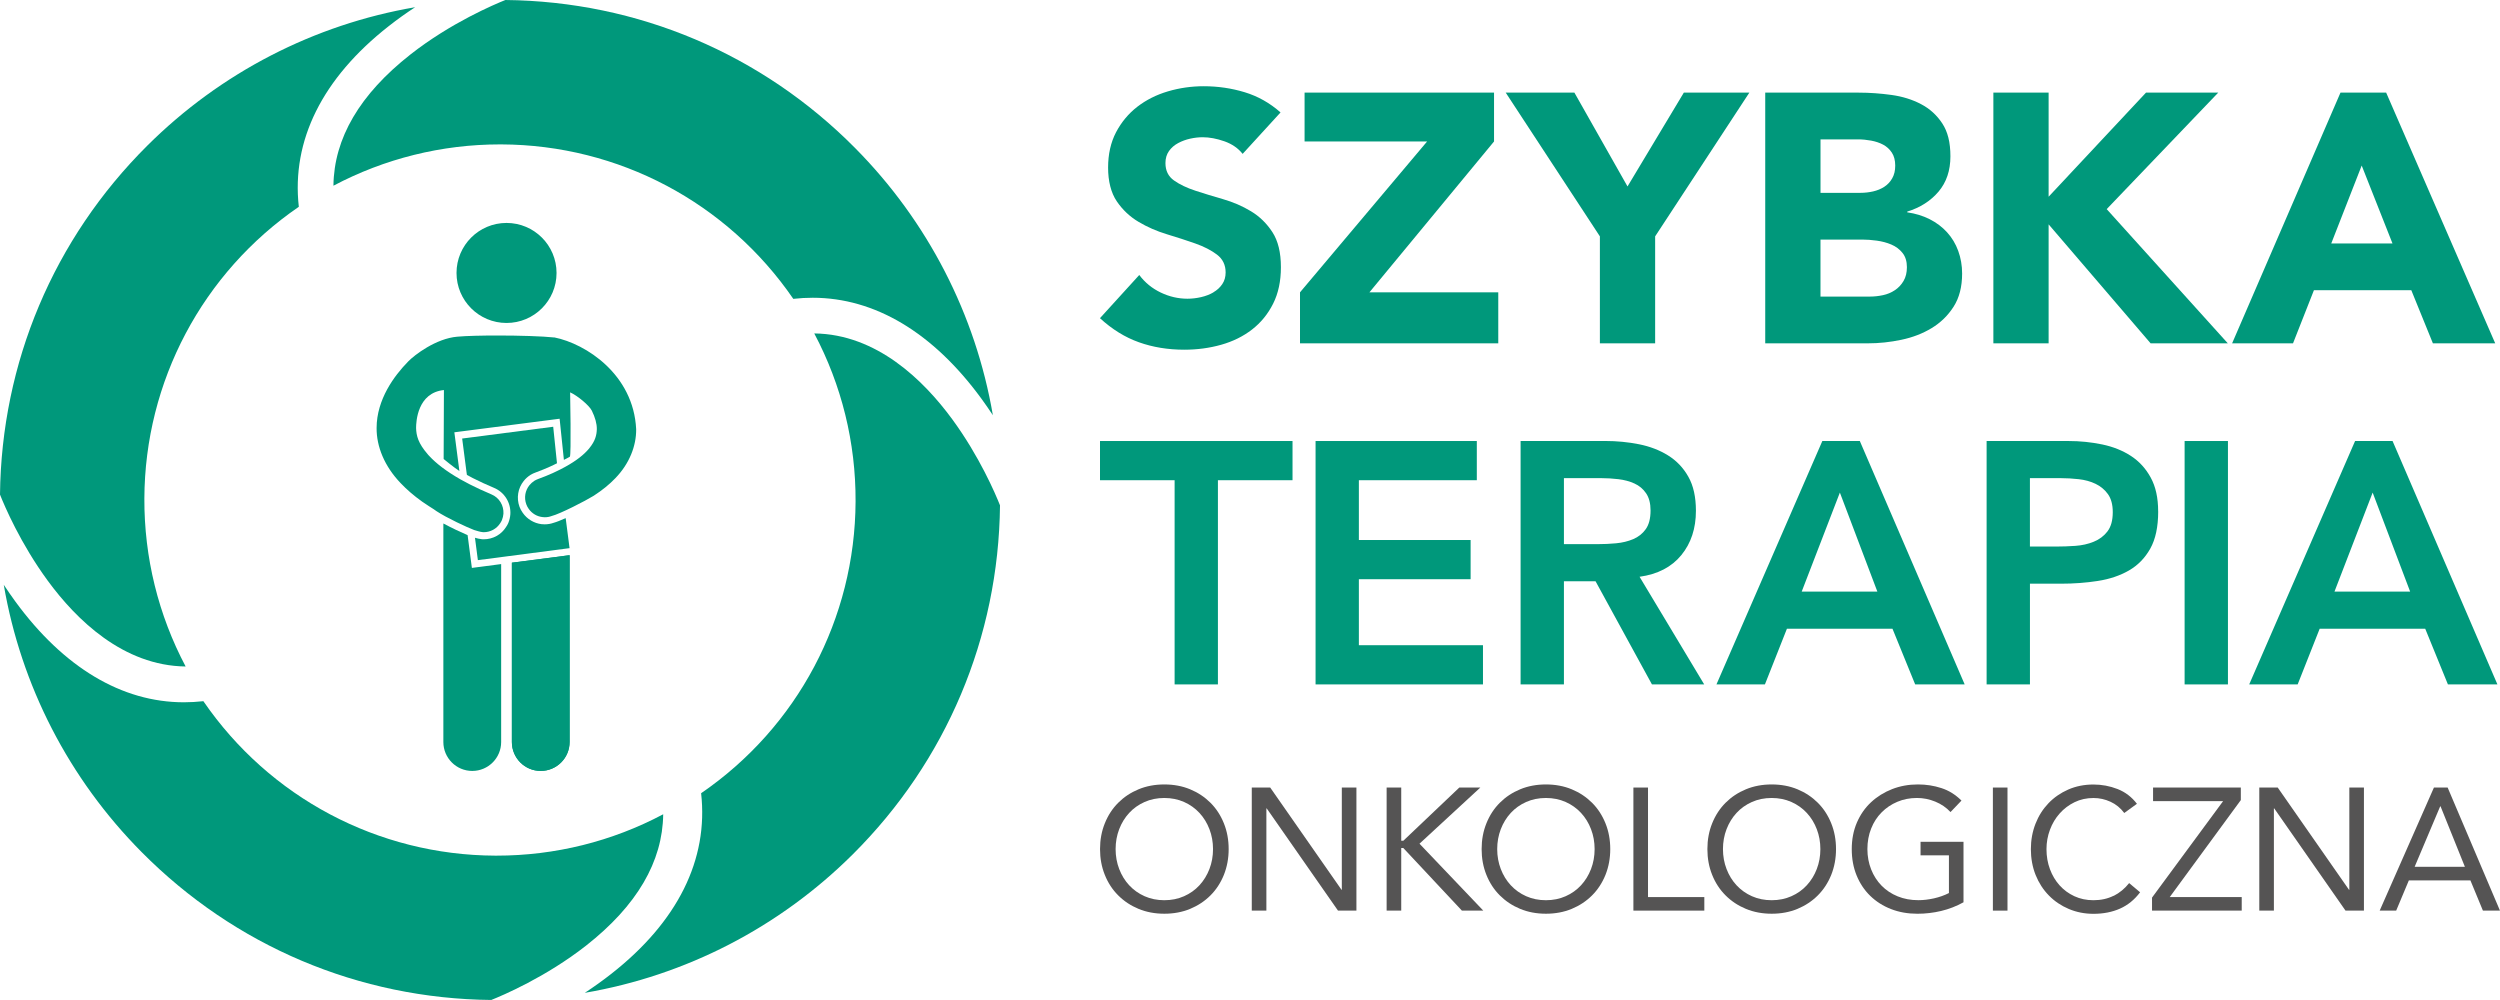 <?xml version="1.0" encoding="UTF-8"?>
<svg id="Warstwa_2" data-name="Warstwa 2" xmlns="http://www.w3.org/2000/svg" viewBox="0 0 725.77 290.31">
  <defs>
    <style>
      .cls-1 {
        fill: #555454;
      }

      .cls-2 {
        fill: #00987b;
      }
    </style>
  </defs>
  <g id="Warstwa_1-2" data-name="Warstwa 1">
    <g>
      <g>
        <path class="cls-2" d="M192.53,236.39c-14.82,7.88-31.42,12.01-48.35,12.01h-.43c-34.03-.14-65.51-16.87-84.71-44.84-1.9.21-3.79.32-5.65.32-18.01,0-34.91-10.1-48.9-29.21-1.16-1.59-2.29-3.22-3.4-4.9,5,29.2,18.89,56.28,40.02,77.59,27.07,27.3,63.09,42.54,101.5,42.94,3.15-1.25,15.83-6.6,27.57-15.81,14.7-11.55,22.2-24.35,22.35-38.11Z"/>
        <path class="cls-2" d="M236.39,96.81c7.94,14.96,12.07,31.7,11.99,48.77-.14,34.02-16.86,65.51-44.84,84.7,2.17,19.24-6.8,37.32-26.06,52.42-2.57,2.02-5.17,3.86-7.71,5.53,29.3-5.02,56.46-18.97,77.81-40.22,27.15-27.04,42.32-62.99,42.73-101.3-1.3-3.27-5.95-14.21-13.89-25.03-8.26-11.25-21.88-24.66-40.02-24.88Z"/>
        <path class="cls-2" d="M96.81,53.91c14.83-7.86,31.42-11.99,48.32-11.99h.43c34.03.14,65.53,16.86,84.74,44.84,1.9-.22,3.79-.32,5.64-.32,18,0,34.91,10.09,48.9,29.2,1.16,1.59,2.29,3.22,3.4,4.9-5-29.2-18.89-56.28-40.02-77.59C221.15,15.64,185.13.4,146.72,0c-3.15,1.26-15.83,6.6-27.57,15.82-14.7,11.54-22.2,24.34-22.35,38.09Z"/>
        <path class="cls-2" d="M53.9,193.5c-7.93-14.96-12.06-31.7-11.99-48.77.14-34,16.87-65.51,44.84-84.7-2.16-19.24,6.83-37.32,26.06-52.41,2.57-2.03,5.18-3.87,7.71-5.53-29.29,5.02-56.45,18.97-77.79,40.22C15.58,69.35.42,105.29,0,143.58c1.3,3.29,5.96,14.24,13.88,25.03,8.27,11.27,21.88,24.66,40.02,24.88Z"/>
      </g>
      <g>
        <g>
          <path class="cls-2" d="M352.28,84.87c-1.06.62-2.26,1.08-3.6,1.39-1.34.31-2.66.46-3.96.46-2.67,0-5.26-.6-7.76-1.8-2.5-1.2-4.57-2.89-6.22-5.09l-11.41,12.54c3.5,3.22,7.26,5.55,11.31,6.99,4.04,1.44,8.43,2.16,13.16,2.16,3.77,0,7.35-.48,10.74-1.44,3.39-.96,6.37-2.43,8.94-4.42,2.57-1.99,4.61-4.49,6.12-7.5,1.51-3.01,2.26-6.54,2.26-10.59,0-4.25-.82-7.64-2.47-10.18-1.65-2.53-3.72-4.56-6.22-6.06-2.5-1.51-5.19-2.67-8.07-3.5s-5.57-1.65-8.07-2.47c-2.5-.82-4.57-1.81-6.22-2.98-1.64-1.16-2.47-2.84-2.47-5.04,0-1.37.34-2.53,1.03-3.5.68-.96,1.58-1.73,2.67-2.31,1.09-.58,2.26-1.01,3.5-1.28,1.23-.27,2.43-.41,3.6-.41,1.99,0,4.09.4,6.32,1.18,2.23.79,3.99,2.01,5.29,3.65l11-12.03c-3.08-2.74-6.55-4.69-10.38-5.86-3.84-1.17-7.81-1.75-11.93-1.75-3.56,0-7.03.5-10.38,1.49-3.36.99-6.32,2.49-8.89,4.47-2.57,1.99-4.62,4.46-6.17,7.4-1.54,2.95-2.31,6.37-2.31,10.28s.84,7.3,2.52,9.77c1.68,2.47,3.79,4.46,6.32,5.96,2.53,1.51,5.28,2.71,8.22,3.6,2.94.89,5.69,1.78,8.22,2.67,2.53.89,4.64,1.97,6.32,3.24,1.68,1.27,2.52,3,2.52,5.19,0,1.3-.33,2.43-.98,3.39-.65.96-1.51,1.75-2.57,2.36Z"/>
          <polygon class="cls-2" points="434.96 84.87 397.55 84.87 433.73 41.07 433.73 26.89 378.73 26.89 378.73 41.07 414.3 41.07 377.4 84.87 377.4 99.67 434.96 99.67 434.96 84.87"/>
          <polygon class="cls-2" points="464.46 99.67 480.5 99.67 480.5 68.62 507.85 26.89 488.83 26.89 472.48 54.13 457.06 26.89 437.12 26.89 464.46 68.62 464.46 99.67"/>
          <path class="cls-2" d="M551.99,98.64c3.26-.68,6.18-1.81,8.79-3.39,2.6-1.58,4.73-3.65,6.37-6.22,1.64-2.57,2.47-5.77,2.47-9.61,0-2.33-.38-4.52-1.13-6.58-.75-2.06-1.83-3.85-3.24-5.4-1.4-1.54-3.08-2.81-5.04-3.8-1.95-.99-4.13-1.66-6.53-2v-.21c3.77-1.16,6.8-3.1,9.1-5.81,2.29-2.71,3.44-6.12,3.44-10.23s-.79-7.16-2.36-9.56c-1.58-2.4-3.63-4.27-6.17-5.6-2.54-1.34-5.4-2.23-8.58-2.67-3.19-.44-6.36-.67-9.51-.67h-27.14v72.78h29.81c3.22,0,6.46-.34,9.71-1.03ZM528.5,40.46h10.9c1.23,0,2.5.12,3.8.36,1.3.24,2.47.63,3.5,1.18,1.03.55,1.87,1.32,2.52,2.31.65.99.98,2.25.98,3.75s-.29,2.67-.87,3.7c-.58,1.03-1.35,1.85-2.31,2.47-.96.62-2.04,1.06-3.24,1.34-1.2.27-2.42.41-3.65.41h-11.62v-15.52ZM528.5,69.55h12.13c1.3,0,2.71.1,4.22.31,1.51.21,2.91.58,4.21,1.13,1.3.55,2.38,1.35,3.24,2.42.86,1.06,1.29,2.45,1.29,4.16,0,1.58-.33,2.91-.98,4.01-.65,1.1-1.49,1.99-2.52,2.67-1.03.69-2.18,1.17-3.45,1.44-1.27.27-2.52.41-3.75.41h-14.39v-16.55Z"/>
          <polygon class="cls-2" points="594.73 65.13 624.34 99.67 646.75 99.67 611.59 60.71 643.97 26.89 623 26.89 594.73 57.11 594.73 26.89 578.69 26.89 578.69 99.67 594.73 99.67 594.73 65.13"/>
          <path class="cls-2" d="M671.75,84.25h28.27l6.27,15.42h18.09l-31.66-72.78h-13.26l-31.46,72.78h17.68l6.07-15.42ZM685.62,48.06l8.94,22.62h-17.78l8.84-22.62Z"/>
        </g>
        <g>
          <polygon class="cls-2" points="341 198.69 353.57 198.69 353.57 139.41 375.23 139.41 375.23 128.03 319.34 128.03 319.34 139.41 341 139.41 341 198.69"/>
          <polygon class="cls-2" points="428.73 139.41 428.73 128.03 381.92 128.03 381.92 198.69 430.52 198.69 430.52 187.31 394.49 187.31 394.49 168.15 426.93 168.15 426.93 156.77 394.49 156.77 394.49 139.41 428.73 139.41"/>
          <path class="cls-2" d="M488.1,161.16c2.83-3.46,4.24-7.75,4.24-12.88,0-3.99-.73-7.29-2.2-9.88-1.46-2.6-3.43-4.66-5.89-6.19-2.46-1.53-5.28-2.61-8.43-3.24-3.16-.63-6.44-.95-9.83-.95h-24.55v70.66h12.58v-29.94h9.18l16.37,29.94h15.17l-18.76-31.24c5.26-.73,9.3-2.83,12.13-6.29ZM469.19,157.72c-1.8.17-3.59.25-5.39.25h-9.78v-19.16h10.88c1.6,0,3.24.1,4.94.3,1.7.2,3.24.62,4.64,1.25,1.4.63,2.53,1.58,3.39,2.84.86,1.26,1.3,2.93,1.3,4.99,0,2.33-.47,4.14-1.4,5.44-.93,1.3-2.15,2.26-3.64,2.89-1.5.63-3.14,1.03-4.94,1.2Z"/>
          <path class="cls-2" d="M529.04,128.03l-30.74,70.66h14.07l6.39-16.17h30.64l6.59,16.17h14.37l-30.44-70.66h-10.88ZM523.05,171.74l11.08-28.74,10.88,28.74h-21.96Z"/>
          <path class="cls-2" d="M626.53,148.49c0-3.93-.71-7.2-2.15-9.83-1.43-2.63-3.34-4.72-5.74-6.29-2.39-1.56-5.17-2.68-8.33-3.34-3.16-.66-6.44-1-9.83-1h-23.75v70.66h12.58v-29.24h8.98c3.72,0,7.3-.26,10.73-.8,3.43-.53,6.44-1.55,9.03-3.04,2.6-1.5,4.66-3.61,6.19-6.34,1.53-2.73,2.3-6.32,2.3-10.78ZM611.81,154.28c-1.03,1.33-2.36,2.33-3.99,2.99-1.63.67-3.41,1.06-5.34,1.2-1.93.13-3.79.2-5.59.2h-7.59v-19.86h8.98c1.66,0,3.39.1,5.19.3,1.8.2,3.43.65,4.89,1.35,1.46.7,2.66,1.7,3.59,2.99.93,1.3,1.4,3.04,1.4,5.24,0,2.4-.52,4.26-1.55,5.59Z"/>
          <rect class="cls-2" x="634.21" y="128.03" width="12.58" height="70.66"/>
          <path class="cls-2" d="M673.42,182.52h30.64l6.59,16.17h14.37l-30.44-70.66h-10.88l-30.74,70.66h14.07l6.39-16.17ZM688.8,143l10.88,28.74h-21.96l11.08-28.74Z"/>
        </g>
        <g>
          <path class="cls-1" d="M351.41,233.05c-1.67-1.66-3.63-2.97-5.9-3.91-2.27-.94-4.77-1.41-7.49-1.41s-5.22.47-7.49,1.41c-2.27.94-4.24,2.25-5.9,3.91-1.67,1.67-2.96,3.65-3.89,5.96-.93,2.3-1.39,4.8-1.39,7.49s.46,5.19,1.39,7.49c.92,2.3,2.22,4.29,3.89,5.95,1.67,1.67,3.63,2.97,5.9,3.91,2.27.94,4.77,1.41,7.49,1.41s5.22-.47,7.49-1.41c2.27-.94,4.24-2.25,5.9-3.91s2.96-3.65,3.89-5.95c.92-2.3,1.39-4.8,1.39-7.49s-.46-5.19-1.39-7.49c-.93-2.31-2.22-4.29-3.89-5.96ZM351.11,252.28c-.69,1.8-1.66,3.37-2.9,4.72-1.24,1.35-2.73,2.41-4.47,3.18-1.73.77-3.64,1.16-5.73,1.16s-3.99-.39-5.73-1.16c-1.73-.77-3.22-1.83-4.47-3.18-1.25-1.35-2.21-2.92-2.9-4.72-.69-1.8-1.04-3.73-1.04-5.78s.35-3.98,1.04-5.78c.69-1.8,1.66-3.37,2.9-4.72,1.24-1.35,2.73-2.4,4.47-3.18,1.73-.77,3.64-1.16,5.73-1.16s3.99.39,5.73,1.16c1.73.77,3.22,1.83,4.47,3.18,1.25,1.35,2.21,2.92,2.9,4.72.69,1.8,1.04,3.73,1.04,5.78s-.35,3.98-1.04,5.78Z"/>
          <polygon class="cls-1" points="389.54 258.31 389.45 258.31 368.75 228.63 363.4 228.63 363.4 264.36 367.64 264.36 367.64 234.69 367.74 234.69 388.43 264.36 393.78 264.36 393.78 228.63 389.54 228.63 389.54 258.31"/>
          <polygon class="cls-1" points="429.75 228.63 423.65 228.63 407.4 244.07 406.79 244.07 406.79 228.63 402.55 228.63 402.55 264.36 406.79 264.36 406.79 246.19 407.4 246.19 424.4 264.36 430.61 264.36 412.09 244.93 429.75 228.63"/>
          <path class="cls-1" d="M462.19,233.05c-1.67-1.66-3.63-2.97-5.9-3.91-2.27-.94-4.77-1.41-7.49-1.41s-5.22.47-7.49,1.41c-2.27.94-4.24,2.25-5.9,3.91-1.67,1.67-2.96,3.65-3.89,5.96-.93,2.3-1.39,4.8-1.39,7.49s.46,5.19,1.39,7.49c.92,2.3,2.22,4.29,3.89,5.95s3.63,2.97,5.9,3.91c2.27.94,4.77,1.41,7.49,1.41s5.22-.47,7.49-1.41c2.27-.94,4.24-2.25,5.9-3.91s2.96-3.65,3.89-5.95c.92-2.3,1.39-4.8,1.39-7.49s-.46-5.19-1.39-7.49c-.93-2.31-2.22-4.29-3.89-5.96ZM461.89,252.28c-.69,1.8-1.66,3.37-2.9,4.72-1.24,1.35-2.73,2.41-4.47,3.18-1.73.77-3.64,1.16-5.73,1.16s-3.99-.39-5.73-1.16c-1.73-.77-3.22-1.83-4.47-3.18-1.25-1.35-2.21-2.92-2.9-4.72-.69-1.8-1.04-3.73-1.04-5.78s.35-3.98,1.04-5.78c.69-1.8,1.66-3.37,2.9-4.72,1.24-1.35,2.73-2.4,4.47-3.18,1.73-.77,3.64-1.16,5.73-1.16s3.99.39,5.73,1.16c1.73.77,3.22,1.83,4.47,3.18,1.25,1.35,2.21,2.92,2.9,4.72.69,1.8,1.04,3.73,1.04,5.78s-.35,3.98-1.04,5.78Z"/>
          <polygon class="cls-1" points="478.43 228.63 474.19 228.63 474.19 264.36 494.78 264.36 494.78 260.43 478.43 260.43 478.43 228.63"/>
          <path class="cls-1" d="M527.73,233.05c-1.67-1.66-3.63-2.97-5.9-3.91-2.27-.94-4.77-1.41-7.49-1.41s-5.22.47-7.49,1.41c-2.27.94-4.24,2.25-5.9,3.91-1.67,1.67-2.96,3.65-3.89,5.96-.93,2.3-1.39,4.8-1.39,7.49s.46,5.19,1.39,7.49c.92,2.3,2.22,4.29,3.89,5.95,1.67,1.67,3.63,2.97,5.9,3.91,2.27.94,4.77,1.41,7.49,1.41s5.22-.47,7.49-1.41c2.27-.94,4.24-2.25,5.9-3.91,1.67-1.67,2.96-3.65,3.89-5.95.92-2.3,1.39-4.8,1.39-7.49s-.46-5.19-1.39-7.49c-.93-2.31-2.22-4.29-3.89-5.96ZM527.43,252.28c-.69,1.8-1.66,3.37-2.9,4.72-1.24,1.35-2.73,2.41-4.47,3.18-1.73.77-3.64,1.16-5.73,1.16s-3.99-.39-5.73-1.16c-1.73-.77-3.22-1.83-4.47-3.18-1.25-1.35-2.21-2.92-2.9-4.72-.69-1.8-1.04-3.73-1.04-5.78s.35-3.98,1.04-5.78c.69-1.8,1.66-3.37,2.9-4.72,1.24-1.35,2.73-2.4,4.47-3.18,1.73-.77,3.64-1.16,5.73-1.16s3.99.39,5.73,1.16c1.73.77,3.22,1.83,4.47,3.18,1.25,1.35,2.21,2.92,2.9,4.72.69,1.8,1.04,3.73,1.04,5.78s-.35,3.98-1.04,5.78Z"/>
          <path class="cls-1" d="M557.56,248.31h8.23v10.95c-1.31.67-2.76,1.18-4.34,1.54-1.58.35-3.09.53-4.54.53-2.19,0-4.19-.37-6-1.11-1.82-.74-3.37-1.77-4.67-3.1-1.3-1.33-2.31-2.9-3.03-4.72-.72-1.82-1.09-3.79-1.09-5.9s.36-4.14,1.09-5.96c.72-1.82,1.73-3.38,3.03-4.69,1.29-1.31,2.82-2.34,4.57-3.08,1.75-.74,3.65-1.11,5.7-1.11,1.82,0,3.59.35,5.32,1.06,1.73.71,3.2,1.72,4.42,3.03l3.18-3.33c-1.72-1.72-3.66-2.93-5.83-3.63-2.17-.71-4.43-1.06-6.79-1.06-2.69,0-5.2.45-7.52,1.36s-4.36,2.18-6.11,3.81c-1.75,1.63-3.12,3.6-4.11,5.9-.99,2.31-1.49,4.87-1.49,7.7s.47,5.34,1.41,7.65c.94,2.3,2.26,4.28,3.96,5.93,1.7,1.65,3.71,2.93,6.03,3.83,2.32.91,4.88,1.36,7.67,1.36,2.32,0,4.62-.27,6.89-.81,2.27-.54,4.43-1.38,6.48-2.52v-17.56h-12.47v3.94Z"/>
          <rect class="cls-1" x="578.55" y="228.63" width="4.24" height="35.73"/>
          <path class="cls-1" d="M613.59,260.05c-1.72.86-3.67,1.29-5.85,1.29-2.02,0-3.86-.39-5.53-1.16-1.66-.77-3.09-1.82-4.29-3.15-1.2-1.33-2.13-2.89-2.8-4.69-.67-1.8-1.01-3.74-1.01-5.83,0-1.95.34-3.83,1.01-5.63.67-1.8,1.61-3.38,2.83-4.74,1.21-1.36,2.65-2.45,4.32-3.26,1.66-.81,3.49-1.21,5.48-1.21,1.72,0,3.36.36,4.95,1.09,1.58.72,2.91,1.81,3.99,3.26l3.68-2.67c-1.51-1.98-3.39-3.41-5.63-4.29-2.24-.87-4.57-1.31-6.99-1.31-2.66,0-5.1.49-7.32,1.46-2.22.98-4.14,2.3-5.75,3.99-1.61,1.68-2.87,3.67-3.76,5.95-.89,2.29-1.34,4.74-1.34,7.37s.46,5.23,1.39,7.52c.92,2.29,2.2,4.26,3.84,5.93,1.63,1.67,3.56,2.97,5.78,3.91,2.22.94,4.61,1.41,7.17,1.41,2.86,0,5.43-.5,7.7-1.51,2.27-1.01,4.21-2.59,5.83-4.74l-3.18-2.67c-1.28,1.61-2.78,2.85-4.49,3.71Z"/>
          <polygon class="cls-1" points="650.53 232.27 650.53 228.63 625.05 228.63 625.05 232.57 645.39 232.57 624.75 260.58 624.75 264.36 650.79 264.36 650.79 260.43 629.89 260.43 650.53 232.27"/>
          <polygon class="cls-1" points="682.03 258.31 681.93 258.31 661.24 228.63 655.89 228.63 655.89 264.36 660.13 264.36 660.13 234.69 660.23 234.69 680.92 264.36 686.27 264.36 686.27 228.63 682.03 228.63 682.03 258.31"/>
          <path class="cls-1" d="M706.59,228.63l-15.75,35.73h4.79l3.68-8.78h17.87l3.63,8.78h4.95l-15.19-35.73h-3.99ZM700.99,251.64l7.42-17.56h.1l7.07,17.56h-14.59Z"/>
        </g>
      </g>
      <g>
        <g>
          <path class="cls-2" d="M165.36,161.17v54.24c0,4.63-3.76,8.39-8.39,8.39s-8.37-3.76-8.37-8.39v-52.06l16.76-2.18Z"/>
          <path class="cls-2" d="M165.36,215.42c0,4.63-3.76,8.39-8.39,8.39s-8.37-3.76-8.37-8.39v-52.06l16.76-2.18v54.24Z"/>
        </g>
        <circle class="cls-2" cx="147.05" cy="79.24" r="14.52"/>
        <path class="cls-2" d="M165.36,159.11v.02l-17.83,2.33-.97.13-7.83,1.02-.84-6.49v-.02l.03.02c.49.15,1.33.37,1.98.42.17.02.34.02.52.02,2.67,0,5.12-1.34,6.52-3.61.22-.3.44-.7.62-1.11.34-.86.54-1.69.6-2.55.2-3.34-1.71-6.41-4.76-7.67-2.16-.91-4.23-1.86-6.14-2.83-.27-.13-1.06-.57-1.71-.92l-.07-.45-1.31-10.11,26.43-3.42,1.02,9.85.08.75c-.32.17-.59.3-.89.44-.42.2-.81.39-1.22.57-1.19.54-2.55,1.09-4.16,1.69-.44.15-.91.37-1.38.65-.79.5-1.46,1.09-2.01,1.79-1.69,2.11-2.16,4.93-1.22,7.51.23.62.55,1.21.97,1.79,1.27,1.79,3.24,2.97,5.4,3.24.29.03.6.05.92.05.92,0,1.79-.15,2.6-.44.86-.23,2.11-.74,3.51-1.36l1.12,8.67Z"/>
        <path class="cls-2" d="M145.49,163.76v51.66c0,4.63-3.76,8.39-8.39,8.39s-8.39-3.76-8.39-8.39v-63.45c2.38,1.27,5.13,2.58,7.04,3.39l1.24,9.51,8.49-1.11Z"/>
        <path class="cls-2" d="M160.9,97.97c-3.49-.37-10.18-.57-16.4-.57-4.66,0-9.07.1-11.72.34-6.22.52-12.45,5.32-14.24,7.16-2.16,2.21-4.38,4.91-6.14,8.13-1.74,3.2-3.07,7.01-3.07,11.25-.03,5.33,2.25,11.05,6.98,15.98,1.76,1.86,3.82,3.64,6.26,5.38.64.47,3.25,2.15,3.37,2.21.22.17.47.34.74.52,3.02,2,9.04,4.78,10.97,5.5.29.1.49.17.57.17,0,0,1.24.4,1.88.44.1.02.22.02.34.02,1.91,0,3.74-.97,4.8-2.65.17-.27.34-.55.47-.86.25-.62.39-1.24.44-1.86.13-2.37-1.19-4.66-3.51-5.62-2.31-.97-4.41-1.95-6.27-2.9-.47-.23-2.23-1.19-2.67-1.43-4.18-2.38-7.11-4.68-9.06-6.78-.12-.1-.22-.22-.32-.34-.05-.07-.13-.15-.18-.22-1.34-1.54-2.18-2.9-2.68-4.13-.49-1.24-.64-2.37-.67-3.46,0-1.86.39-10.22,8.08-11.02l-.08,20.02s2.95,2.45,4.57,3.48l-1.46-11.23,30.56-3.94,1.24,11.94c.4-.15,1.73-.91,1.73-.91.44-.45.08-18.69.08-18.69,2.16.96,5.55,3.81,6.29,5.3.97,1.95,1.48,3.79,1.46,5.38-.05,1.76-.45,3.42-2.18,5.54v.02c-.07.05-.23.25-.39.44-.15.15-.27.32-.34.37-1.54,1.64-4.01,3.47-7.63,5.3-.32.18-.67.35-1.02.5-.39.2-.81.39-1.24.59-1.29.59-2.72,1.16-4.28,1.73-.37.13-.72.32-1.04.5-.57.37-1.06.81-1.46,1.31-1.21,1.51-1.61,3.59-.89,5.54.17.47.42.92.7,1.31.94,1.34,2.38,2.2,3.98,2.38.22.03.45.05.67.05.67,0,1.33-.1,1.98-.35,2.45-.6,10-4.5,12.06-5.79.08-.05.18-.12.25-.15,2.43-1.58,4.48-3.24,6.19-5.03,4.11-4.23,6.11-9.41,6.06-14.24-.77-15.9-14.58-24.81-23.77-26.65Z"/>
      </g>
    </g>
  </g>
</svg>
